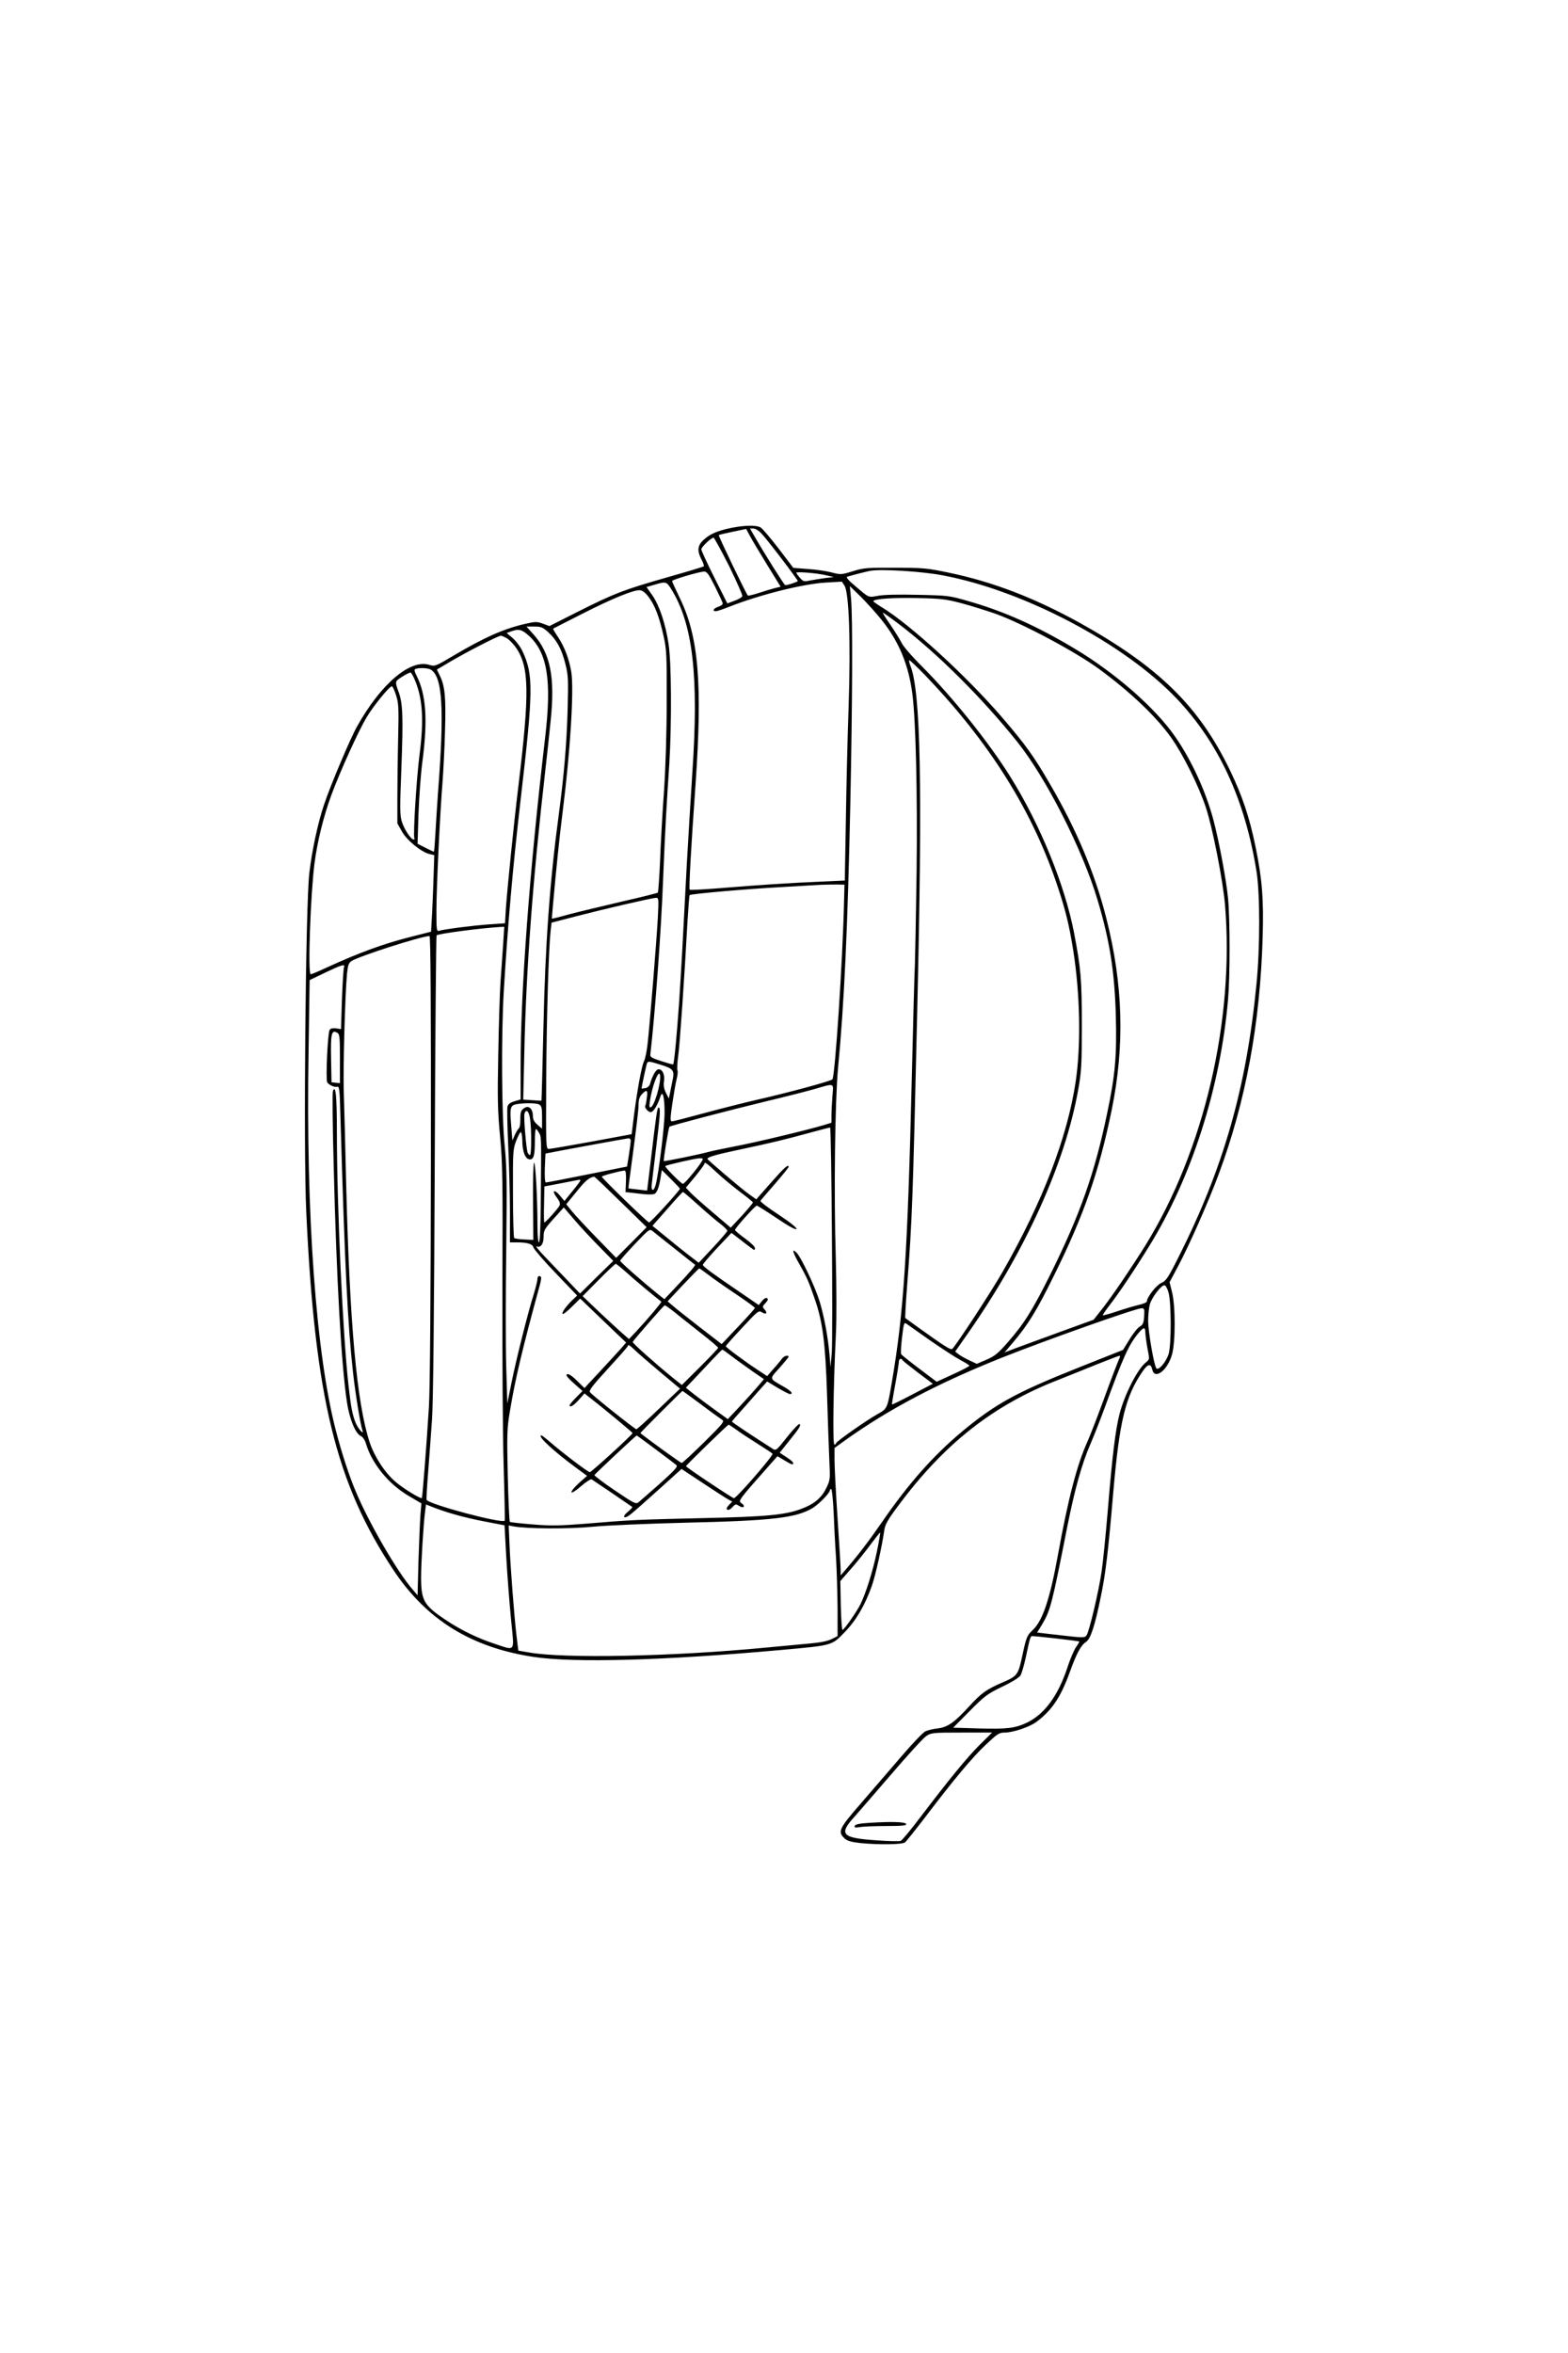 <svg xmlns="http://www.w3.org/2000/svg" width="1024pt" viewBox="0 0 1024 1536" preserveAspectRatio="xMidYMid meet" height="1536pt"><g transform="matrix(.1 0 0 -.1 0 1536)"><path d="m4748 11908c-64-16-99-30-135-57-57-44-65-78-33-141 12-23 19-44 16-47s-112-36-243-73c-283-81-340-103-581-224l-184-93-43 16c-40 14-49 14-122-3-139-33-264-89-465-208-114-68-118-69-155-58-125 38-315-124-470-400-45-79-175-387-217-513-40-118-79-301-96-447-24-204-39-1807-20-2210 56-1212 194-1776 572-2343 216-322 505-501 912-563 268-40 851-24 1626 46 330 30 321 28 405 114 75 77 132 173 178 302 24 66 67 260 82 365 5 37 23 69 89 157 299 404 620 658 1041 822 61 24 175 70 254 102 80 32 148 58 153 58s2-12-6-27c-7-16-50-127-94-248s-94-249-110-285c-68-149-126-372-192-735-53-293-101-435-165-495-37-35-42-45-66-156-29-138-34-144-126-184-113-49-142-70-224-159-97-106-140-136-207-144-29-3-64-12-79-19s-85-80-156-163c-71-82-189-220-263-305-145-167-155-187-109-230 18-17 42-24 102-31 119-12 275-10 293 4 9 7 67 80 130 162 191 251 307 390 396 474 76 72 89 81 124 81 54 0 160 35 206 68 101 74 161 162 219 323 48 132 74 179 109 202 28 19 57 106 95 294 31 148 48 290 81 678 41 470 79 628 192 793 34 50 54 53 63 12 15-70 100-6 129 98 23 82 23 317 0 408l-16 64 55 103c72 135 197 417 264 597 178 476 273 988 289 1555 7 245-3 375-46 585-40 196-87 335-169 505-201 415-464 672-979 959-296 163-567 268-857 328-138 29-166 32-350 32-183 1-206-1-276-23-75-23-78-23-141-7-35 9-105 19-156 22l-91 7-96 126c-53 69-106 131-118 138-32 18-120 14-219-9zm260-232 90-146-41-10c-23-6-70-20-105-32-35-11-65-18-68-16-11 11-194 391-190 395 2 2 43 12 92 22l87 18 23-43c12-23 63-108 112-188zm-34 200c36-37 236-300 236-309 0-5-65-27-82-27-6 0-137 208-203 323l-27 47h22c13 0 37-15 54-34zm-213-210c50-102 89-191 87-198-3-7-26-21-52-30l-46-17-85 169c-47 94-85 176-85 184 0 15 64 76 80 76 4 0 50-83 101-184zm1391-61c530-98 1190-445 1533-806 275-290 446-660 521-1129 23-143 23-496 0-730-66-682-215-1204-513-1793-65-130-79-149-109-162-32-13-94-93-94-120 0-7-25-17-56-24-30-7-94-26-141-42-48-16-88-27-91-25-2 2 19 33 46 68 58 74 165 234 256 382 278 448 466 1036 516 1613 13 150 13 515 0 658-12 123-58 370-96 514-50 186-142 387-248 540-129 188-393 419-660 578-247 148-463 244-696 310-120 35-133 36-325 40-123 3-223 1-259-6-67-12-58-16-155 67-38 31-57 54-49 57 32 10 126 34 153 39 77 12 334-4 467-29zm-1482-75c27-55 50-104 50-110s-13-16-30-21c-31-11-41-29-15-29 8 0 47 13 87 29 197 78 480 149 629 158l107 6 17-26c30-46 41-372 27-789-7-194-15-529-18-744l-7-392-151-7c-203-8-410-22-654-42-111-9-205-14-208-11-6 7 8 264 38 683 46 662 21 969-103 1222-27 57-50 106-50 110 0 9 174 60 208 62 19 1 31-15 73-99zm724 75 51-12-60-7c-33-5-77-12-99-16-34-8-41-6-62 18-13 15-24 30-24 33 0 9 135-2 194-16zm-1012-88c143-228 183-569 139-1207-11-168-27-435-36-595-28-543-35-667-50-899-15-216-32-396-39-404-2-2-37 8-77 21-60 19-74 27-72 43 31 268 71 812 83 1134 6 151 15 345 20 430s14 236 21 335c16 272 14 659-5 782-20 132-60 251-106 317l-38 54 52 15c74 22 78 21 108-26zm1374-202c115-142 179-298 203-490 22-178 33-655 27-1155-4-272-9-542-11-600-3-58-12-386-20-730-28-1167-53-1549-131-2005-29-169-29-171-93-206-75-42-271-180-271-190 0-5-5-9-11-9-12 0-7 377 10 725 5 98 4 310-1 500-13 420-5 1018 15 1235 40 413 63 920 80 1720 14 669 16 1213 5 1340l-8 84 71-69c39-39 100-106 135-150zm-1520 148c40-53 70-130 97-253 20-87 22-124 21-425 0-204-7-426-17-580-10-137-22-344-26-458-5-115-12-211-15-214s-110-30-238-59c-128-30-282-67-343-83-60-17-110-29-111-28 0 1 3 45 8 97 22 245 41 431 63 605 50 396 74 793 56 908-15 87-44 164-87 229-19 28-33 52-32 54 2 1 86 45 188 96 198 101 340 159 380 155 15-1 36-17 56-44zm2044-41c63-17 162-48 220-68 178-64 527-250 680-363 203-149 371-309 469-447 77-109 179-313 226-455 44-132 111-475 125-634 63-751-136-1604-520-2225-90-144-210-321-275-405l-63-80-223-81c-123-45-254-93-292-107l-67-26 61 72c95 113 152 206 263 432 195 393 294 678 376 1079 86 421 75 817-35 1252-73 289-195 580-368 876-103 178-159 256-310 432-234 272-600 607-788 722-33 20-58 38-56 41 15 14 124 22 282 19 163-3 191-7 295-34zm-416-131c251-190 546-482 778-772 188-234 429-707 526-1035 80-267 111-468 119-754 7-262-4-389-57-639-81-390-177-660-371-1051-120-240-172-322-280-445-61-70-84-88-137-111l-63-27-47 22c-26 12-58 30-71 40l-23 18 90 129c369 529 628 1101 713 1579 21 116 24 160 24 420 0 303-6 372-51 607-60 310-221 706-415 1016-139 224-380 524-580 724-60 59-118 126-130 150s-46 78-75 121c-30 42-51 77-48 77 4 0 48-31 98-69zm-2285-57c55-49 89-110 113-207 19-75 20-100 15-297-6-224-24-433-57-680-60-447-89-851-101-1390-6-267-12-485-13-485 0-1-28 1-60 3l-59 4 7 307c12 548 55 1125 137 1841 11 96 27 243 35 325 30 283-2 442-113 565l-45 50h51c44 0 56-5 90-36zm-124-25c120-111 149-292 105-664-102-871-160-1647-160-2143v-219l-40-12c-28-8-42-19-46-35-3-13-1-129 5-257 6-127 11-321 11-431v-198h44c71 0 104-10 110-34 3-11 68-87 145-167l140-146-30-29c-41-39-73-84-65-91 4-4 31 17 61 47l54 53 150-144 150-143-31-36c-17-19-78-86-136-148l-105-113-46 45c-44 44-71 57-71 37 0-5 23-30 52-55l52-46-42-43c-23-23-42-46-42-50 0-18 26-3 60 35l37 42 25-20c90-69 289-234 289-239 0-10-269-255-279-255-12 0-173 122-253 191-31 27-59 49-63 49-33 0 82-106 238-220l60-44-53-47c-29-26-51-53-49-60s28 9 62 39c33 29 64 48 70 45 13-8 259-175 265-180 3-2-10-16-29-32-41-33-26-51 16-18 16 12 98 84 182 160l153 138 142-94c78-52 153-100 165-106l24-13-22-23c-15-16-18-25-10-30 6-4 20 2 31 14 23 25 23 25 49 9 27-17 40 1 13 19-24 16-25 15 203 272l31 35 46-27c50-30 57-32 57-17 0 6-20 23-44 38l-44 29 59 74c71 88 82 106 70 113-5 3-41-35-81-85-68-86-72-90-93-77-126 80-267 174-267 178 0 3 33 41 73 85 39 45 91 102 114 129l43 48 68-41c37-22 74-41 80-41 26 0 9 20-40 48-97 55-95 48-28 122 32 36 59 68 60 73 0 14-29 7-42-11-7-10-32-40-56-67l-42-48-58 38c-88 58-211 149-212 157 0 4 48 58 107 121 101 109 108 114 128 101 28-18 40-6 18 18-15 17-15 20 6 42 17 18 19 26 10 32-8 4-20-3-33-19l-21-26-120 82c-192 131-245 170-245 181 1 6 43 55 94 110l93 98 73-56c39-31 74-56 76-56s4 6 4 14-29 36-65 62-65 51-65 55c0 12 132 159 142 159 5 0 63-37 129-81 77-52 124-78 130-72s-35 40-115 93c-69 45-123 87-120 91 3 5 46 55 95 111 49 57 89 106 89 110 0 22-27-2-115-102l-96-109-48 34c-52 37-271 224-271 230 0 12 55 28 207 60 203 43 299 66 463 111 69 19 128 34 131 34 9 0 19-1362 11-1470l-8-95-7 85c-11 119-34 241-63 340-29 97-124 298-154 325-31 28-24 2 21-78 49-86 62-116 100-227 52-150 69-283 80-620 5-168 12-362 15-432 6-125 6-129-21-184-31-63-79-103-163-134-104-39-227-51-647-60-425-10-458-11-768-37-167-13-222-14-339-4-78 6-144 14-148 16s-10 138-14 302c-6 272-5 309 14 421 34 207 81 406 195 822 7 25 11 48 8 53-8 14-23 7-23-12 0-11-11-55-24-98-37-116-113-419-145-576l-28-139-7 238c-4 131-4 472 0 758 5 449 4 544-10 686-20 192-23 726-6 1010 27 447 59 808 110 1250 83 712 84 815 13 967-13 29-42 68-64 87l-40 34 28 10c51 19 72 13 118-29zm-141-18c16-11 42-39 58-62 84-126 87-290 13-904-30-246-71-655-81-791l-6-101-102-7c-103-7-297-32-328-42-17-5-18 6-18 133 0 149 24 644 40 838 5 66 13 215 16 330 7 222 0 298-35 367l-18 37 81 48c115 68 318 172 336 173 8 0 28-9 44-19zm2722-233c429-446 712-898 877-1403 48-146 71-243 96-400 45-285 51-618 16-855-55-365-215-783-476-1240-70-124-313-495-331-506-10-7-50 18-198 124-58 42-107 77-108 78-2 1 3 96 12 211 33 431 37 539 66 1793 35 1472 23 2093-46 2258-7 17-9 32-5 32s48-42 97-92zm-3225 32c79-43 92-253 49-810-5-69-12-182-16-252-4-71-8-128-11-128-2 0-27 12-55 26l-51 26 6 196c4 109 15 267 27 352 34 264 22 428-39 548-15 30-17 42-8 45 22 9 78 7 98-3zm-107-57c56-125 66-266 36-498-21-164-43-531-34-547 3-5 1-8-5-8-18 0-62 68-77 117-13 41-13 90-3 343 13 338 10 433-20 509-16 42-18 58-9 68 11 14 76 52 89 53 3 0 14-17 23-37zm-118-110c17-52 19-81 14-288-3-126-5-302-5-390v-160l31-55c33-58 130-136 183-146l27-6-4-126c-2-70-7-183-10-250l-7-124-130-33c-182-46-343-105-558-204-49-23-93-41-98-41-20 0-1 525 25 726 19 143 58 301 108 439 59 160 179 424 233 514 46 76 148 201 164 201 5 0 17-26 27-57zm2926-1353c-9-389-59-1139-76-1156-12-12-285-86-496-134-74-17-225-55-336-85-110-30-207-55-215-55-13 0-13 15 2 118 10 66 22 137 28 159 6 23 9 48 5 56-3 8-1 50 5 93 11 79 42 533 60 868 6 98 12 181 15 183 8 8 374 40 596 52 113 7 230 13 260 15 30 1 77 2 105 2l50-1zm-1216-102c-8-144-50-667-66-815-5-50-16-104-24-120-16-30-47-203-68-372l-13-105-260-48c-143-26-269-48-280-48-20 0-20 5-18 458 3 425 16 849 29 968l6 51 162 42c182 47 491 119 520 120 18 1 18-6 12-131zm-1010-170c-4-62-12-171-17-243-5-71-12-285-15-475-6-292-4-375 12-540 16-174 18-281 15-990-1-437 2-957 8-1154 6-198 9-362 7-363-19-20-492 106-510 136-2 3 2 85 10 181 7 96 19 249 25 340 8 110 14 661 18 1662 3 823 9 1499 12 1502 10 11 293 48 418 55l24 1zm-472-1395c-1-915-6-1514-13-1628-15-243-42-589-46-594-8-7-121 62-171 105-70 59-138 163-170 259-84 255-131 772-154 1710-5 226-12 484-15 575-5 157 8 629 21 773 6 56 11 71 29 83 49 32 451 161 510 164 7 0 10-459 9-1447zm-568 1241c-3-9-9-103-13-209l-6-193-32 5c-19 3-35 0-42-9-13-16-27-328-16-344 13-18 51-34 66-28 13 4 16-24 20-188 29-998 48-1368 83-1683 16-141 48-337 61-372s-27 8-43 46c-22 52-32 103-48 247-37 324-76 1167-76 1654 0 237-8 314-26 267-4-10-2-226 5-480 18-741 50-1310 87-1552 17-111 56-204 90-219 13-6 27-26 34-50 39-132 151-268 284-344l78-46-6-71c-3-38-9-173-13-299l-6-230-34 40c-99 114-283 431-368 634-44 102-93 254-130 395-131 499-198 1415-180 2479l7 468 102 49c109 52 132 59 122 33zm-26-595v-160l-27 3-28 3-3 154c-3 164 3 190 39 170 17-9 19-23 19-170zm2093-39c85-26 93-37 79-103-6-29-14-67-17-85l-7-33-19 37c-13 26-17 49-13 74 7 44-9 80-35 80-17 0-40-40-56-96-3-13-16-24-30-27-14-2-25-4-25-3 0 12 32 161 36 167 7 12 13 12 87-11zm-2-72c5-54-38-199-61-206-10-4-11 6-5 44 15 102 61 215 66 162zm1125-135c-3-42-6-98-6-124v-48l-52-16c-111-33-449-114-583-139-77-15-153-31-170-36-62-17-286-63-290-59-4 5 31 218 37 224 7 7 380 105 628 165 135 32 283 70 330 84 122 35 114 39 106-51zm-1212-10c-3-27-8-50-10-52-8-9 19-41 35-41 18 0 44 42 65 105 14 40 26-9 26-108 0-88-38-395-58-471-12-45-31-44-26 1 2 21 16 130 29 242 27 222 30 261 16 261-9 0-15-41-52-354l-23-188-60 7c-34 3-61 7-62 8s14 112 32 247 34 267 34 294c0 37 6 56 22 73 32 34 40 28 32-24zm-703-43c16-9 19-22 19-84v-74l-30 26c-22 19-30 35-30 59 0 41-24 67-50 53-28-15-32-26-32-80 1-27-4-52-10-56-5-4-17-23-26-43l-16-36-8 104c-10 113-5 127 40 134 55 8 124 7 143-3zm-59-96c10-74 9-234-1-234-5 0-11 7-15 15-10 28-27 235-21 255 11 35 30 16 37-36zm58-89c16-29 15-13 12-412-1-194-6-303-12-303s-10 43-10 108c0 180-13 412-22 412-5 0-8-106-7-252l2-252-59 3c-32 1-62 6-66 9-4 4-8 136-8 292-1 271 0 288 21 343 12 31 26 57 30 57 5 0 9-24 10-52 0-73 18-122 46-126s36 23 36 121c0 42 3 77 7 77 3 0 13-11 20-25zm599-52c0-10-6-52-12-93l-12-75-260-52c-143-29-264-52-270-52-6-1-9 35-7 94 2 52 4 95 5 95 122 24 527 98 540 99 10 1 17-6 16-16zm471-119c0-18-120-166-131-162-17 7-120 111-114 116 7 7 193 50 223 51 12 1 22-2 22-5zm93-90c39-36 108-93 152-126s81-63 82-67c1-3-31-42-71-86l-74-79-113 96c-63 53-129 112-147 130l-33 35 61 73c33 41 60 78 60 82 0 16 14 7 83-58zm-595-55-3-71 30-3c17-2 55-6 86-10 31-3 63-3 72 1 17 6 32 44 42 113l7 43 59-58c32-32 59-61 59-64 0-11-191-220-201-220s-309 289-309 299c0 6 114 36 148 40 9 1 11-18 10-70zm-34-135 169-165-99-100-100-100-125 128c-68 70-142 149-163 175l-38 47 68 83c57 71 81 91 114 97 3 1 81-74 174-165zm-264 140c0-4-23-35-52-70l-52-64-29 35c-37 45-57 35-21-12 19-25 24-40 18-53-9-19-91-110-99-110-3 0-4 53-2 117l2 118 110 21c61 12 113 22 118 23 4 0 7-2 7-5zm770-160c52-47 116-102 143-122 26-20 47-41 47-47-1-5-43-55-94-109l-93-99-59 45c-33 25-100 79-151 121l-92 75 97 110c53 61 99 111 102 111s48-38 100-85zm-651-267 96-98-109-106-108-107-81 85c-44 46-112 117-150 157s-62 69-53 66c27-11 46 15 46 63 0 41 6 51 66 118l66 73 65-76c36-43 109-121 162-175zm501-21c69-55 127-101 129-102 5-4-40-56-131-152l-69-73-47 37c-95 77-242 206-242 214 0 4 43 53 96 109 95 99 96 101 118 83 11-9 77-62 146-116zm-318-153c48-44 188-161 227-190 4-3-90-115-161-191l-50-53-41 35c-23 20-91 83-152 140l-110 105 105 106c57 58 108 105 111 105 4 0 36-26 71-57zm536-16c31-24 112-81 180-126 67-45 122-85 122-89s-49-59-109-122l-108-114-144 111c-79 62-159 124-176 140l-33 28 101 108c56 59 103 107 106 107 2 0 30-20 61-43zm3003-114c19-64 19-341 1-401-17-55-68-113-81-93-16 25-52 236-53 308 0 37 5 87 12 111 14 45 73 122 94 122 8 0 20-21 27-47zm-3224-130c32-27 110-87 171-136 62-48 112-91 112-95s-53-60-118-125l-119-118-59 47c-112 91-265 227-262 234 5 12 202 238 209 239 3 1 33-20 66-46zm3065-26c-3-44-8-55-29-67-14-8-44-46-67-84l-42-68-297-118c-403-161-537-234-758-418-188-158-348-339-522-592-83-120-150-208-229-300l-38-44v35c0 19-9 169-20 334s-20 337-20 382v81l68 49c284 203 605 373 1029 542 295 117 869 320 908 321 18 0 20-5 17-53zm-1398-157c75-52 163-109 196-127 33-17 61-35 61-38 0-4-48-29-107-56l-107-49-113 85c-62 47-116 90-119 95-3 6-1 55 6 110 11 94 13 100 30 88 10-7 79-56 153-108zm1406 48c1-18 7-64 14-102 14-70 14-70-11-90-54-42-139-209-172-337-26-102-47-269-76-624-14-165-32-347-41-405-19-130-81-392-98-415-12-17-20-17-168 0l-155 18 32 52c55 92 66 136 165 639 49 245 95 411 151 539 22 51 65 160 95 242 119 326 155 405 215 478 37 46 49 47 49 5zm-3332-113c20-20 95-84 165-143l128-107-138-132c-76-73-142-132-147-133-9 0-284 218-303 242-9 10 17 44 117 153 71 77 129 143 130 148 0 13 11 7 48-28zm630-38c31-24 92-67 134-97l77-53-39-46c-21-25-74-84-118-131l-79-84-79 57c-43 31-105 77-137 102l-58 46 117 124c64 69 119 125 121 125 3 0 30-19 61-43zm1117-27c3-5 49-41 101-81l96-72-132-69c-72-38-133-68-135-66-1 1 8 59 21 128s23 135 24 148c0 22 14 30 25 12zm-1315-289c66-50 128-94 137-100 16-9 1-28-119-146-75-74-141-135-146-135-7 0-224 157-270 195-2 2 270 274 275 275 2 0 57-40 123-89zm229-164c25-19 88-60 139-92s95-61 97-65c7-11-235-290-252-290-10 0-313 202-313 209 0 6 271 270 279 271 2 0 24-15 50-33zm-526-129c67-50 128-96 135-103 10-9-14-35-110-121-68-60-131-115-140-122-15-12-34-2-153 79-75 50-134 96-133 100 3 7 269 257 276 258 1 1 57-40 125-91zm1161-405c3-82 10-218 16-303 5-85 9-235 10-332v-178l-39-20c-28-14-76-23-158-30-65-6-185-17-268-25-617-59-1318-73-1550-32l-70 12-11 90c-15 121-42 473-47 613l-5 114 32-6c88-16 359-18 521-2 94 9 364 20 600 26 569 13 722 31 831 95 40 24 114 99 114 117 0 4 4 8 8 8 5 0 12-66 16-147zm-2475-19c47-14 140-36 206-48l120-23 12-219c7-120 21-301 31-401 21-214 32-199-109-153-110 36-223 91-321 157-140 94-158 125-158 278 0 92 15 343 26 427l6 47 51-20c28-11 89-32 136-45zm2757-246c-26-125-71-268-108-343-25-49-106-165-116-165-4 0-9 72-11 159l-3 160 68 78c38 43 96 115 129 160 33 44 61 80 63 78 2-1-8-59-22-127zm1174-564c80-9 146-18 148-19 2-2-8-19-22-39-13-20-39-80-56-134-60-180-147-300-261-356-79-38-132-44-317-39l-167 5 108 109c98 99 116 112 211 158 60 28 111 60 120 73 8 13 24 68 36 123 27 128 29 135 43 135 7 0 77-7 157-16zm-504-696c-84-85-188-211-386-471-62-82-119-151-128-154-8-4-81-2-163 4-220 15-243 39-141 151 31 35 143 164 247 285 105 122 205 232 224 244 32 22 43 23 232 23h198z"></path><path d="m5681 3461c-68-4-96-10-99-20-4-11 3-13 34-8 22 4 99 7 172 7 102 0 133 3 130 13-5 14-90 17-237 8z"></path></g></svg>